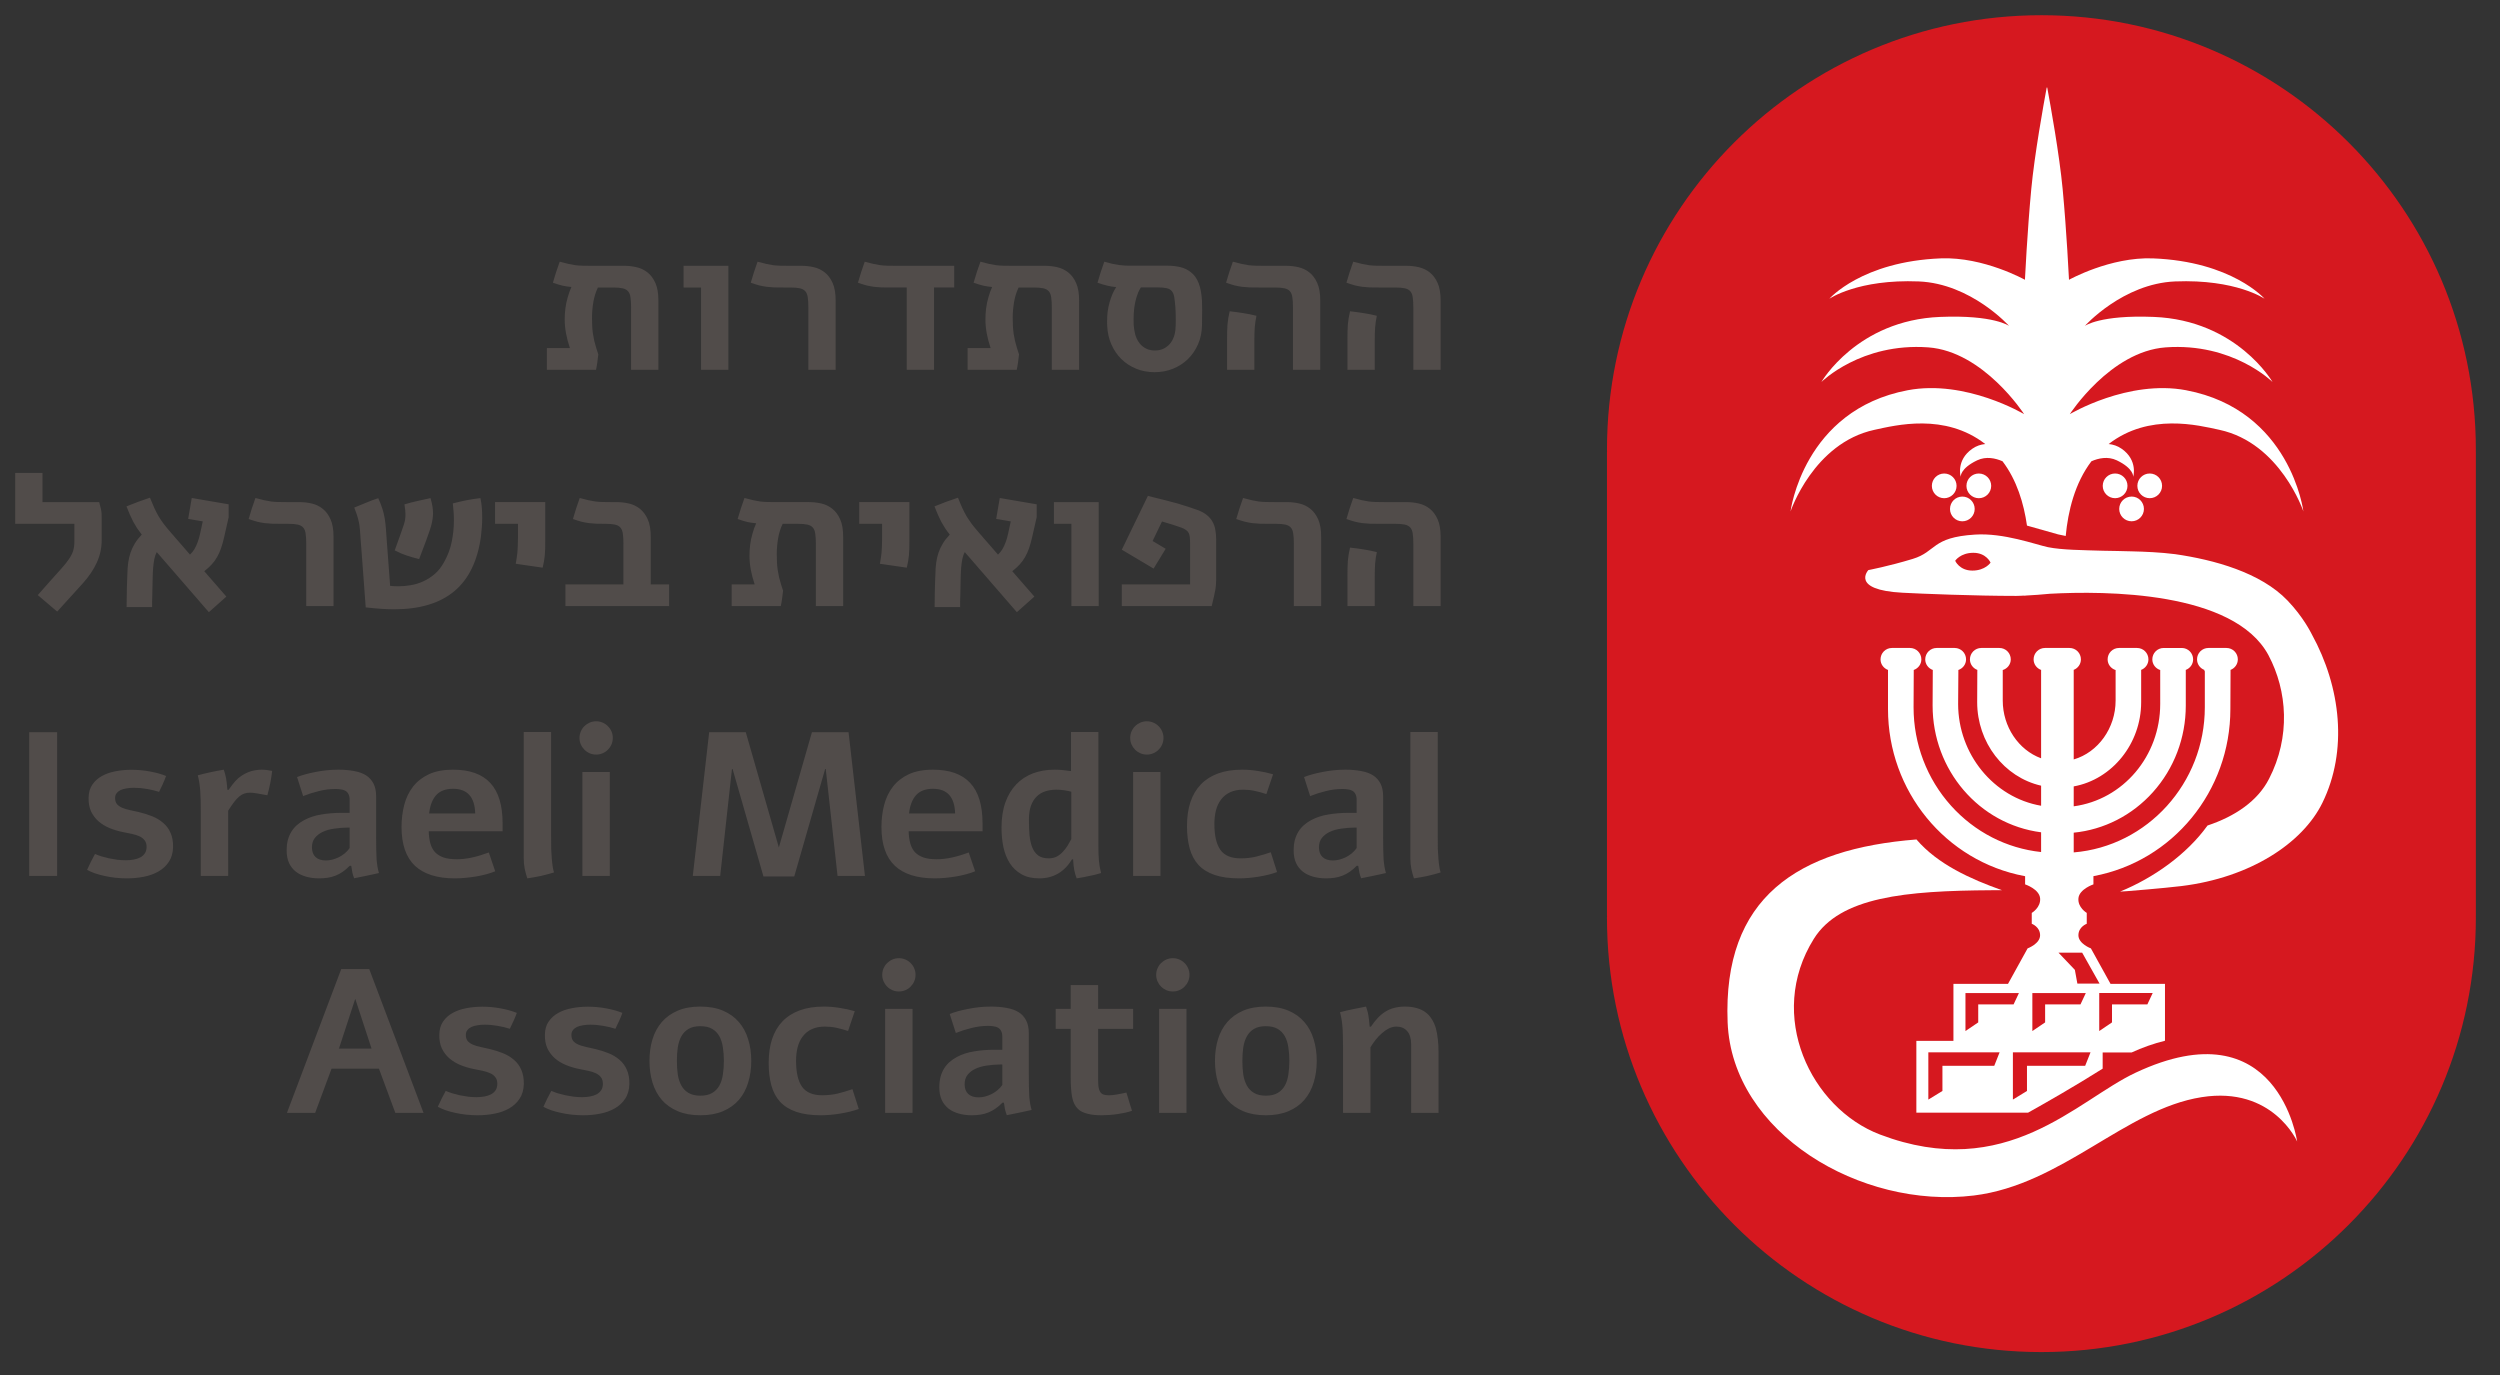 <svg xmlns="http://www.w3.org/2000/svg" width="140" height="77" viewBox="0 0 140 77">
    <rect x="0" y="0" width="140" height="77" fill="#333333" stroke="none"/>
    <g fill="none" fill-rule="evenodd">
        <g fill-rule="nonzero">
            <g>
                <g>
                    <path fill="#D6181F" d="M138.14 50.803h.004V24.8h-.004c0-.035.004-.067.004-.102 0-13.437-10.892-24.33-24.328-24.33-13.437 0-24.33 10.893-24.33 24.33 0 .035.005.067.006.102h-.005v26.002h.005c-.001.034-.005.067-.005.101 0 13.436 10.892 24.329 24.329 24.329 13.437 0 24.328-10.893 24.328-24.329 0-.034-.004-.067-.004-.101" transform="translate(-522 -4169) translate(522 4169) matrix(1 0 0 -1 .504 76.084)"/>
                    <g fill="#FFF">
                        <path d="M11.277 3.76c-.382 0-.693-.31-.693-.693 0-.381.311-.691.693-.691.383 0 .693.31.693.691 0 .383-.31.692-.693.692m-.923-1.291c-.383 0-.691-.31-.691-.694 0-.381.308-.691.69-.691.383 0 .693.31.693.691 0 .384-.31.694-.692.694m-.323.6c0 .382-.31.691-.692.691-.384 0-.692-.309-.692-.692 0-.381.308-.691.692-.691.381 0 .692.31.692.691m12.86 5.355c-3.259.616-6.519-1.339-6.519-1.339s2.266 3.512 5.365 3.74c3.77.275 5.988-1.94 5.988-1.94s-1.996 3.463-6.653 3.646c-3.016.122-3.859-.505-3.859-.505s2.132 2.372 5.057 2.492c3.414.137 5.011-.972 5.011-.972s-1.821 2.092-6.254 2.263c-2.394.091-4.7-1.199-4.7-1.199s-.133 2.723-.355 5.077c-.18 1.92-.684 4.72-.864 5.688h-.03c-.18-.969-.683-3.767-.864-5.688-.222-2.354-.355-5.077-.355-5.077s-2.306 1.29-4.7 1.2c-4.433-.172-6.254-2.264-6.254-2.264s1.597 1.11 5.01.972c2.926-.12 5.057-2.492 5.057-2.492s-.842.627-3.858.505c-4.657-.183-6.653-3.646-6.653-3.646s2.218 2.215 5.987 1.94c3.1-.228 5.366-3.74 5.366-3.74s-3.26 1.955-6.518 1.34C1.442 7.313.733 1.636.733 1.636s1.284 3.832 4.7 4.57c1.183.255 3.938.96 6.205-.796-.243-.023-.494-.1-.73-.266-.923-.646-.646-1.571-.646-1.571s-.046.463.922.925c.502.238 1.028.118 1.42-.053.801-1.053 1.193-2.363 1.37-3.602l1.74-.492c.151-.034.296-.066.429-.09.131 1.398.511 2.963 1.44 4.184.391.171.917.291 1.419.053.968-.462.922-.925.922-.925s.277.925-.646 1.571c-.236.166-.487.243-.731.266 2.268 1.756 5.023 1.051 6.206.795 3.415-.737 4.7-4.569 4.7-4.569s-.709 5.677-6.563 6.785M20.847 3.76c-.381 0-.692-.309-.692-.692 0-.381.31-.691.692-.691.384 0 .692.31.692.691 0 .383-.308.692-.692.692m-1.245-.692c0 .383-.311.692-.693.692-.383 0-.693-.309-.693-.692 0-.381.31-.691.693-.691.382 0 .693.31.693.691m.23-.6c-.382 0-.693-.31-.693-.693 0-.381.31-.691.693-.691.383 0 .691.31.691.691 0 .384-.308.694-.69.694" transform="translate(-522 -4169) translate(522 4169) matrix(1 0 0 -1 .504 76.084) translate(99.033 45.808)"/>
                    </g>
                    <g fill="#FFF">
                        <path d="M22.902 7.102C19.614 5.558 15.68.949 8.594 3.643 4.73 5.113 2.205 10.304 4.89 14.602c1.471 2.352 5.134 2.692 9.945 2.721.419.001.158.003.592.001-1.759.623-3.6 1.451-4.79 2.842C3.97 19.643-.212 16.916.062 9.924.308 3.73 7.515-.55 13.853.228c4.943.608 8.484 4.838 12.755 5.507 3.982.627 5.347-2.483 5.347-2.483s-1.065 7.604-9.053 3.85" transform="translate(-522 -4169) translate(522 4169) matrix(1 0 0 -1 .504 76.084) translate(96.181 8.908)"/>
                    </g>
                    <g fill="#FFF">
                        <path d="M20.268 25.535c0 .353-.285.639-.637.639H18.62c-.353 0-.637-.286-.637-.639 0-.271.17-.499.41-.591 0-.003-.002-.003-.002-.005-.004-.03.01-.053.028-.071V22.85c0-4.24-3.218-7.786-7.342-8.125v1.105c1.698.169 3.27.97 4.433 2.265 1.189 1.324 1.843 3.046 1.843 4.85v1.983c0 .007-.005.01-.005.015.242.09.416.318.416.592 0 .353-.285.639-.637.639h-1.011c-.352 0-.637-.286-.637-.639 0-.284.19-.516.445-.598l-.003-.009V23.04c0-2.916-2.076-5.361-4.844-5.734v1.115c2.158.393 3.777 2.4 3.777 4.714v1.793c0 .007-.004.01-.006.016.24.09.413.32.413.591 0 .353-.285.639-.638.639h-1.01c-.353 0-.637-.286-.637-.639 0-.286.192-.519.451-.599-.001-.003-.004-.005-.004-.008v-1.7c0-1.539-.98-2.9-2.346-3.297v4.997c0 .007-.005.01-.007.016.239.092.41.32.41.591 0 .353-.286.639-.637.639H9.468c-.352 0-.637-.286-.637-.639 0-.276.179-.506.426-.594 0-.005-.006-.008-.006-.013v-4.933c-1.268.466-2.148 1.77-2.148 3.233v1.7c0 .003-.004.005-.004.008.26.08.453.313.453.599 0 .353-.285.639-.637.639H5.904c-.353 0-.639-.286-.639-.639 0-.274.177-.503.42-.592-.001-.006-.006-.008-.006-.015l-.008-1.792c0-2.25 1.502-4.199 3.58-4.674v-1.124c-2.655.458-4.647 2.888-4.647 5.702l.014 1.887c0 .004-.006.008-.006.012.253.085.436.317.436.596 0 .353-.286.639-.637.639H3.4c-.352 0-.638-.286-.638-.639 0-.276.18-.508.428-.595-.001-.004-.005-.007-.005-.012l-.01-1.981c0-3.613 2.606-6.646 6.076-7.096v-1.105c-1.933.206-3.721 1.122-5.043 2.593-1.353 1.507-2.099 3.465-2.099 5.511l.01 2.077c0 .006-.003.009-.004.013.248.087.43.317.43.595 0 .353-.286.639-.638.639H.897c-.353 0-.638-.286-.638-.639 0-.275.178-.504.423-.594 0-.005-.005-.008-.005-.013v-2.176c0-4.586 3.216-8.519 7.647-9.354l.001-.001.03-.005v-.457s.794-.264.84-.778c.047-.52-.468-.82-.468-.82v-.608s.467-.17.467-.645-.7-.734-.7-.734L7.398 7.365H4.341V4.172H2.265V.152h6.258c.965.538 2.64 1.494 4.175 2.464v.907h1.626c.591.272 1.216.494 1.864.656v3.186h-3.05L12.04 9.35s-.7.259-.7.734c0 .476.467.645.467.645v.609s-.514.3-.466.819c.047.514.84.778.84.778v.46l.009.002c4.44.83 7.66 4.764 7.66 9.355l.01 2.175c0 .006-.006.01-.006.016.241.092.413.32.413.592M12.507 6.851H15.5l-.299-.638h-1.98V5.206l-.715-.484V6.85zM6.927 3.53l-.299-.754H3.725v-1.41L2.936.883V3.53h3.99zm1.082 3.32l-.299-.637H5.73V5.206l-.715-.484V6.85H8.01zm4.01-3.32l-.3-.754H8.46v-1.41L7.671.883V3.53h4.347zm-.264 3.32l-.299-.637h-1.98V5.206l-.715-.484V6.85h2.994zm-.204 2.26l.973-1.731h-1.242l-.14.768-.916.962h1.325z" transform="translate(-522 -4169) translate(522 4169) matrix(1 0 0 -1 .504 76.084) translate(104.547 13.624)"/>
                    </g>
                    <g fill="#FFF">
                        <path d="M25.016 14.483c-.06.11-.475.963-1.357 1.886-1.506 1.574-4.128 2.285-6.295 2.597-.818.104-1.701.14-2.41.157-.567.024-1.098.018-1.614.034-1.176.036-2.307.042-3.097.2-.718.154-2.475.809-4.084.705-2.46-.152-2.147-.954-3.494-1.363-1.348-.41-2.48-.625-2.48-.625S-.848 16.96 2.1 16.806c1.045-.056 4.06-.178 6.363-.178.144 0 .304.012.457.018l-.001-.008.109.012c.41.02.844.052 1.317.098 3.083.168 10.3.159 12.24-3.429l.006-.012c1.062-2 1.243-4.574.031-6.925-.637-1.244-1.901-2.098-3.444-2.612C18.02 2.153 16.147.83 14.28.07c.13.01.257.013.387.024 0 0 2.02.16 3.054.286 3.844.472 6.776 2.39 7.889 4.658 1.429 2.91 1.047 6.46-.594 9.444m-17.988 4.01s-.293-.446-1.019-.446c-.727 0-.962.55-.962.55s.293.446 1.019.446c.727 0 .962-.55.962-.55" transform="translate(-522 -4169) translate(522 4169) matrix(1 0 0 -1 .504 76.084) translate(103.939 26.085)"/>
                    </g>
                    <path fill="#514C4A" d="M76.711 59.984c-.19 0-.358.002-.504.005-.145.008-.285.02-.42.034-.134.019-.272.045-.414.078-.138.038-.297.088-.476.152.06.201.12.399.18.593.063.198.13.392.2.582.191-.052.354-.093.488-.123.138-.03.269-.054.392-.073.127-.015.26-.024.397-.028.138-.003.306-.005.504-.005h1.198c.236 0 .467-.026.695-.078.227-.053.433-.151.616-.297.179-.142.324-.338.436-.588.112-.25.168-.577.168-.98v-3.88h-1.528v3.488c0 .232-.011.42-.034.566-.018.145-.063.26-.134.341-.071.083-.174.139-.308.168-.135.03-.314.045-.538.045h-.918zm-1.758-2.906c0 .16.002.306.005.437.004.134.01.263.017.386.011.124.026.245.045.364.019.12.045.248.078.387.25-.027.5-.06.75-.101.25-.037.5-.088.75-.151-.044-.21-.076-.42-.094-.633-.015-.209-.023-.452-.023-.728v-1.663h-1.528v1.702zM69.97 59.984c-.19 0-.358.002-.504.005-.145.008-.285.02-.42.034-.134.019-.272.045-.414.078-.138.038-.297.088-.476.152.06.201.12.399.18.593.063.198.13.392.2.582.191-.052.354-.093.488-.123.138-.03.269-.054.392-.073.127-.015.26-.024.397-.028.138-.003.306-.005.504-.005h1.198c.236 0 .467-.026.695-.078.227-.053.433-.151.616-.297.179-.142.324-.338.436-.588.112-.25.168-.577.168-.98v-3.88h-1.528v3.488c0 .232-.011.42-.034.566-.019.145-.063.26-.134.341-.071.083-.174.139-.308.168-.135.03-.314.045-.538.045h-.918zm-1.758-2.906c0 .16.002.306.005.437.004.134.01.263.017.386.011.124.026.245.045.364.019.12.045.248.078.387.25-.027.5-.06.75-.101.25-.037.5-.088.75-.151-.044-.21-.076-.42-.094-.633-.015-.209-.023-.452-.023-.728v-1.663h-1.528v1.702zM64.897 61.205c.236 0 .467-.026.695-.079.227-.052.43-.153.61-.302.18-.142.32-.342.42-.6.1-.253.162-.583.185-.99.003-.079.005-.16.005-.246.004-.086.005-.183.005-.292 0-.108-.001-.23-.005-.364 0-.134-.002-.294-.005-.481-.008-.377-.08-.724-.219-1.041-.138-.318-.326-.594-.565-.83-.235-.23-.513-.412-.834-.542-.318-.13-.663-.196-1.036-.196s-.719.065-1.036.196c-.317.13-.593.311-.829.543-.235.235-.421.511-.56.829-.138.317-.214.664-.229 1.04-.004.042-.005.08-.005.113v.117c0 .176.009.353.028.532.022.18.061.368.117.566.041.142.092.285.151.431.064.146.135.278.213.398-.164.014-.326.04-.487.078-.16.037-.347.093-.56.168.06.201.12.4.18.593.063.198.13.392.2.583.176-.049.327-.088.454-.118.127-.026.249-.048.364-.067.116-.015.234-.026.353-.034.12-.003.261-.005.426-.005h1.964zm-1.511-1.215c-.064-.101-.116-.2-.157-.297-.037-.097-.07-.194-.1-.291-.053-.18-.092-.373-.118-.582-.023-.206-.034-.407-.034-.605 0-.112.002-.22.005-.325.008-.104.02-.2.034-.285.026-.176.07-.334.134-.476.064-.138.144-.258.241-.359.1-.1.217-.179.347-.235.13-.052.275-.078.431-.078.157 0 .3.026.432.078.134.056.251.135.352.235.101.101.181.22.241.359.063.142.105.298.123.47.008.078.013.166.017.263.004.1.005.205.005.314 0 .12-.001.239-.005.358-.004.12-.01.231-.017.336-.018.231-.039.42-.061.565-.023.146-.068.26-.135.342-.063.082-.16.138-.29.168-.128.03-.303.045-.527.045h-.918zM58.01 61.2c.236 0 .467-.027.695-.08.228-.052.433-.15.616-.296.18-.142.325-.338.437-.588.112-.25.168-.577.168-.98v-3.88h-1.529v3.488c0 .232-.011.42-.033.566-.02.145-.064.26-.135.341-.07.082-.173.138-.308.168-.134.03-.313.045-.537.045h-.846c-.123-.257-.209-.534-.257-.829-.049-.294-.073-.584-.073-.867 0-.165.004-.32.011-.465.008-.142.02-.282.04-.42.022-.138.048-.276.078-.414.033-.135.073-.275.117-.42l.107-.33c-.015-.157-.034-.308-.056-.454-.019-.142-.043-.278-.073-.409h-2.75v1.215h1.289c-.097.288-.17.564-.219.829-.048.265-.072.526-.072.784 0 .205.013.41.039.616.026.209.07.42.134.632l.09.286c.033.093.07.185.112.274-.165.015-.327.04-.487.073-.157.037-.34.093-.55.168.06.201.12.4.18.593.063.198.13.392.202.583.19-.053.352-.094.487-.124.138-.03.268-.054.392-.072.126-.015.259-.025.397-.028.138-.004.306-.006.504-.006h1.83zM49.355 59.984c-.19 0-.358.002-.504.005-.146.008-.285.02-.42.034-.134.019-.272.045-.414.078-.138.038-.297.088-.476.152.06.201.12.399.18.593.063.198.13.392.2.582.191-.052.353-.093.488-.123.138-.03.269-.054.392-.073.127-.015.26-.024.397-.028.138-.003.306-.005.504-.005h3.23v-1.215h-1.13v-4.608h-1.529v4.608h-.918zM43.353 59.984c-.19 0-.358.002-.504.005-.146.008-.285.02-.42.034-.134.019-.272.045-.414.078-.138.038-.297.088-.476.152.06.201.12.399.18.593.063.198.13.392.2.582.191-.052.353-.093.488-.123.138-.03.268-.054.392-.073.127-.015.26-.024.397-.028.138-.003.306-.005.504-.005h.678c.235 0 .466-.026.694-.078.228-.053.433-.151.616-.297.179-.142.324-.338.436-.588.112-.25.168-.577.168-.98v-3.88h-1.528v3.488c0 .232-.011.42-.034.566-.018.145-.063.26-.134.341-.071.083-.174.139-.308.168-.134.03-.314.045-.538.045h-.397zM40.285 61.199L40.285 55.376 38.756 55.376 38.756 59.984 37.776 59.984 37.776 61.199zM34.45 61.2c.236 0 .467-.027.695-.08.228-.052.433-.15.616-.296.179-.142.325-.338.437-.588.112-.25.168-.577.168-.98v-3.88h-1.529v3.488c0 .232-.011.42-.034.566-.018.145-.063.26-.134.341-.07.082-.174.138-.308.168s-.313.045-.537.045h-.846c-.123-.257-.209-.534-.257-.829-.049-.294-.073-.584-.073-.867 0-.165.004-.32.011-.465.007-.142.02-.282.04-.42.022-.138.048-.276.078-.414.033-.135.072-.275.117-.42l.107-.33c-.015-.157-.034-.308-.056-.454-.02-.142-.043-.278-.073-.409h-2.75v1.215h1.289c-.098.288-.17.564-.219.829-.048.265-.073.526-.073.784 0 .205.013.41.04.616.026.209.07.42.134.632l.09.286c.033.093.07.185.112.274-.165.015-.327.04-.488.073-.156.037-.34.093-.548.168l.179.593c.063.198.13.392.202.583.19-.053.352-.094.487-.124.138-.03.268-.054.392-.072.126-.015.259-.025.397-.028.138-.004.306-.006.504-.006h1.83zM76.711 46.751c-.19 0-.358.002-.504.006-.145.007-.285.018-.42.033-.134.019-.272.045-.414.079-.138.037-.297.087-.476.15.06.202.12.4.18.594.063.198.13.392.2.583.191-.053.354-.094.488-.124.138-.03.269-.054.392-.072.127-.015.26-.025.397-.028.138-.004.306-.006.504-.006h1.198c.236 0 .467-.026.695-.078.227-.052.433-.151.616-.297.179-.142.324-.338.436-.588.112-.25.168-.576.168-.98v-3.88h-1.528v3.489c0 .231-.011.42-.034.565-.018.146-.063.26-.134.342-.071.082-.174.138-.308.168-.135.03-.314.044-.538.044h-.918zm-1.758-2.906c0 .161.002.307.005.437.004.135.01.263.017.387.011.123.026.244.045.363.019.12.045.249.078.387.25-.026.5-.06.75-.101.25-.037.5-.088.75-.151-.044-.21-.076-.42-.094-.633-.015-.209-.023-.451-.023-.728v-1.663h-1.528v1.702zM70.541 46.751c-.19 0-.358.002-.504.006-.145.007-.285.018-.42.033-.134.019-.272.045-.414.079-.138.037-.297.087-.476.15.06.202.12.4.18.594.063.198.13.392.2.583.191-.053.354-.094.488-.124.138-.03.269-.054.392-.072.127-.015.26-.025.397-.028.139-.004.306-.006.504-.006h.678c.235 0 .466-.026.694-.078.228-.052.433-.151.616-.297.18-.142.325-.338.437-.588.112-.25.168-.576.168-.98v-3.88h-1.529v3.489c0 .231-.011.42-.034.565-.018.146-.063.26-.134.342-.07.082-.173.138-.308.168-.134.03-.313.044-.537.044h-.398zM63.778 48.313c.347-.085.655-.162.924-.23.272-.066.518-.132.739-.195.22-.064.423-.127.61-.19.19-.06.375-.124.554-.19.19-.076.35-.165.476-.27.13-.104.233-.224.308-.358.078-.134.133-.285.162-.453.034-.168.05-.35.05-.544v-2.245c0-.097-.003-.186-.01-.268-.004-.083-.013-.172-.028-.27-.019-.111-.045-.242-.079-.391-.033-.146-.078-.334-.134-.566h-5.034v1.215h3.825v2.313c0 .13-.006.24-.017.33-.008.093-.028.172-.062.235-.033.067-.084.123-.151.168-.064.049-.151.093-.263.135-.146.052-.306.106-.482.162-.175.056-.375.116-.599.18l-.526-1.093.733-.436-.677-1.109-1.78 1.058 1.46 3.012zM61.023 47.966L61.023 42.143 59.495 42.143 59.495 46.751 58.515 46.751 58.515 47.966zM57.297 46.007c-.052-.232-.11-.439-.173-.622-.064-.183-.138-.349-.224-.498-.086-.15-.187-.288-.302-.414-.116-.127-.254-.252-.415-.376l1.238-1.422-.98-.873-2.917 3.365c-.056-.097-.101-.222-.135-.375-.03-.15-.052-.314-.067-.493-.015-.18-.024-.364-.028-.554l-.01-.538c0-.06-.003-.134-.006-.224 0-.086-.002-.179-.006-.28l-.01-.313v-.303h-1.428c0 .105.001.217.005.336.003.124.005.258.005.403l.011.493c.008.183.015.387.023.61.003.228.018.44.045.639.026.198.069.384.128.56.06.179.14.35.241.515.1.168.232.336.392.504-.097.123-.185.242-.263.358-.075.116-.146.235-.213.358-.063.127-.127.26-.19.398-.06.142-.123.297-.19.465.205.085.423.171.654.257.236.086.456.162.661.23.082-.21.16-.396.235-.56.075-.165.155-.321.241-.47.09-.146.189-.294.297-.443.112-.145.244-.306.397-.481l1.07-1.232c.097.09.179.188.246.297.067.112.133.255.196.43.022.064.045.135.067.213.023.079.043.161.062.247l.145.672-.817.14.202 1.17 2.066-.353v-.722l-.253-1.114zM50.422 47.966V45.84c0-.202-.002-.37-.005-.504-.004-.135-.011-.258-.023-.37-.01-.112-.026-.22-.045-.324-.018-.105-.042-.22-.072-.348l-1.506.219.05.308c.015.093.028.192.04.296.01.105.018.223.022.353.007.13.01.288.01.47v.812h-1.281v1.215h2.81zM44.798 47.966c.235 0 .466-.026.694-.078.228-.052.433-.151.616-.297.18-.142.325-.338.437-.588.112-.25.168-.576.168-.98v-3.88h-1.529v3.489c0 .23-.011.42-.033.565-.02.146-.064.26-.135.342-.07.082-.173.138-.308.167-.134.03-.313.045-.537.045h-.846c-.123-.257-.209-.533-.257-.828-.049-.295-.073-.585-.073-.868 0-.164.004-.32.011-.465.008-.142.02-.282.04-.42.022-.138.048-.276.078-.414.033-.134.073-.274.117-.42l.107-.33c-.015-.157-.034-.308-.056-.454-.019-.142-.043-.278-.073-.409H40.47v1.215h1.288c-.097.288-.17.564-.219.829-.048.265-.072.526-.072.784 0 .205.013.41.039.616.026.209.07.42.134.632l.09.286c.033.093.07.185.112.274-.165.015-.327.04-.487.073-.157.037-.34.093-.55.168.06.202.12.4.18.593.063.198.13.392.202.583.19-.052.352-.094.487-.123.138-.03.268-.055.392-.073.127-.015.259-.024.397-.028s.306-.005.504-.005h1.83zM34.408 45.632c0 .23-.011.42-.033.565-.019.146-.064.26-.135.342-.07.082-.173.138-.308.168-.134.03-.313.044-.537.044-.19 0-.359.002-.504.006-.146.007-.286.018-.42.033-.134.019-.272.045-.414.079-.138.037-.297.087-.476.15l.179.594c.063.198.13.392.201.583.19-.053.353-.094.488-.124.138-.03.268-.054.392-.072.126-.015.259-.025.397-.028.138-.004.306-.006.504-.006h.28c.235 0 .466-.026.694-.078.228-.052.433-.151.616-.297.18-.142.325-.338.437-.588.112-.25.168-.576.168-.98v-2.665h1.03v-1.215H31.16v1.215h3.247v2.274zM30.03 47.966V45.84c0-.202-.002-.37-.005-.504-.004-.135-.011-.258-.023-.37-.011-.112-.026-.22-.045-.324-.018-.105-.043-.22-.072-.348l-1.507.219c.02.112.036.214.05.308.016.093.029.192.04.296.011.105.019.223.022.353.008.13.012.288.012.47v.812H27.22v1.215h2.81zM21.343 43.274c.075-.007.15-.013.224-.016.078-.004.162-.006.252-.006.22 0 .448.02.683.062.239.04.47.112.694.213.224.1.437.237.639.408.201.172.375.39.52.655.213.374.359.758.437 1.154.082.395.123.795.123 1.198 0 .16-.005.32-.017.476-.01.157-.026.315-.044.476.16.04.298.074.414.1.116.03.228.055.336.073.108.023.224.043.347.062.123.018.272.039.448.061.037-.16.063-.335.078-.526.015-.186.023-.379.023-.577 0-.182-.008-.362-.023-.537-.011-.175-.026-.338-.045-.487-.186-1.381-.684-2.41-1.494-3.085-.81-.676-1.932-1.014-3.365-1.014-.247 0-.502.01-.767.028-.262.02-.538.045-.83.079l-.251 3.376-.04.51c-.007.149-.016.281-.027.397-.008.116-.019.222-.034.32-.015.1-.035.199-.061.296-.023.1-.053.205-.09.313-.037.109-.084.234-.14.376.22.085.442.177.666.274.228.097.454.18.678.252.1-.217.179-.416.235-.6.056-.178.099-.36.129-.542.03-.183.052-.377.067-.583l.05-.705.185-2.48zm.543 2.783l.14.398c.041.112.075.21.1.296.027.086.046.166.057.241.011.078.017.16.017.246v.084c0 .03-.002.062-.006.096 0 .06-.005.123-.017.19-.007.067-.018.144-.033.23.246.074.489.138.728.19.242.056.487.11.733.162.049-.168.084-.32.107-.459.022-.134.033-.267.033-.397 0-.109-.01-.219-.028-.33-.015-.109-.039-.225-.073-.348-.033-.123-.076-.257-.128-.403-.049-.146-.107-.308-.174-.487l-.375-.991c-.157.04-.29.076-.398.106-.104.03-.205.062-.302.095-.093.034-.192.071-.297.112-.1.045-.224.103-.37.174l.286.795zM15.235 46.751c-.19 0-.359.002-.504.006-.146.007-.286.018-.42.033-.135.019-.273.045-.414.079-.139.037-.297.087-.476.15.06.202.119.4.179.594.063.198.13.392.201.583.19-.053.353-.094.487-.124.139-.03.27-.054.392-.072.127-.015.26-.025.398-.028.138-.004.306-.006.504-.006h.677c.235 0 .467-.026.695-.078.227-.052.432-.151.615-.297.18-.142.325-.338.437-.588.112-.25.168-.576.168-.98v-3.88h-1.528v3.489c0 .231-.012.42-.034.565-.019.146-.063.26-.134.342-.071.082-.174.138-.308.168-.135.03-.314.044-.538.044h-.397zM12.049 46.007c-.052-.232-.11-.439-.174-.622-.063-.183-.138-.349-.224-.498-.085-.15-.186-.288-.302-.414-.116-.127-.254-.252-.414-.376l1.237-1.422-.98-.873-2.917 3.365c-.056-.097-.1-.222-.134-.375-.03-.15-.052-.314-.067-.493-.015-.18-.025-.364-.028-.554l-.012-.538c0-.06-.001-.134-.005-.224 0-.086-.002-.179-.005-.28l-.011-.313v-.303H6.585c0 .105.002.217.005.336.004.124.006.258.006.403l.01.493c.008.183.016.387.023.61.004.228.019.44.045.639.026.198.07.384.129.56.06.179.14.35.24.515.101.168.232.336.392.504-.097.123-.184.242-.263.358-.074.116-.145.235-.212.358-.064.127-.127.26-.19.398-.06.142-.124.297-.191.465.205.085.423.171.655.257.235.086.455.162.66.23.083-.21.161-.396.236-.56.074-.165.155-.321.24-.47.09-.146.189-.294.297-.443.112-.145.245-.306.398-.481l1.07-1.232c.096.09.178.188.245.297.068.112.133.255.196.43.023.064.045.135.068.213.022.079.043.161.061.247l.146.672-.818.14.202 1.17 2.066-.353v-.722l-.252-1.114zM1.876 49.601v-1.635H5.05c.023-.082.041-.155.056-.218.019-.064.034-.121.045-.174.019-.09.03-.173.034-.252.003-.078.005-.17.005-.274v-1.21c0-.44-.09-.856-.269-1.248-.175-.392-.438-.784-.79-1.176l-1.433-1.579-1.086.924.633.717c.269.302.493.552.672.75.183.202.328.383.436.543.112.16.19.314.236.46.048.149.072.322.072.52v1.002H.347v2.85h1.529zM2.694 35.081L2.694 27.03 1.132 27.03 1.132 35.081zM6.843 32.976c.358 0 .709-.031 1.052-.095.344-.063.644-.147.902-.252-.053-.15-.114-.3-.185-.453-.067-.153-.136-.299-.207-.437-.19.063-.413.117-.667.162-.25.045-.498.067-.744.067-.142 0-.278-.01-.409-.033-.127-.019-.239-.05-.336-.095-.093-.045-.168-.105-.224-.18-.056-.07-.084-.158-.084-.263 0-.145.036-.26.106-.347.075-.082.172-.15.292-.201.123-.053.265-.096.425-.13.16-.033.329-.07.504-.111.273-.064.526-.144.761-.24.24-.098.445-.223.616-.376.176-.15.31-.334.403-.554.098-.217.144-.478.14-.784-.007-.329-.085-.605-.235-.829-.145-.224-.34-.405-.582-.543-.239-.138-.513-.237-.823-.297-.306-.06-.62-.09-.94-.09-.213 0-.426.012-.639.034-.213.023-.416.056-.61.101-.194.041-.375.09-.543.146-.168.06-.316.125-.443.196.064.145.135.296.213.453.079.157.155.303.23.437.104-.045.224-.09.358-.134.138-.041.282-.079.431-.112.153-.03.308-.056.465-.079.16-.018.317-.028.47-.028.157 0 .306.013.448.04.142.025.265.067.37.123.108.06.192.136.252.23.063.096.095.214.095.352 0 .157-.038.282-.112.375-.071.093-.168.168-.291.224-.124.056-.265.1-.426.134-.16.034-.326.067-.498.101-.261.052-.51.127-.745.224s-.44.222-.616.375c-.175.153-.315.338-.42.554-.1.22-.147.478-.14.773.004.291.075.536.213.734.138.201.317.362.538.481.22.123.472.21.756.263.283.056.576.084.879.084zM12.301 31.856c.135.198.26.36.376.488.112.123.23.224.352.302.124.082.247.147.37.196.127.052.254.088.38.106.128.023.253.034.376.034.104 0 .205-.008.302-.023.1-.01.194-.026.28-.044-.011-.105-.026-.217-.045-.336-.018-.116-.039-.234-.061-.353-.023-.12-.049-.237-.079-.353-.026-.115-.054-.224-.084-.324-.213.04-.397.074-.554.1-.157.03-.297.045-.42.045-.116 0-.222-.017-.32-.05-.092-.03-.186-.084-.28-.163-.092-.078-.19-.183-.29-.313-.097-.127-.207-.288-.33-.482V27.03h-1.535v3.589c0 .217-.001.418-.005.605-.004.19-.011.367-.022.532-.012.168-.028.326-.05.476-.023.149-.053.294-.09.436.242.064.483.122.722.174.242.052.487.099.733.14.026-.079.05-.157.073-.235.022-.075.041-.157.056-.247.015-.086.028-.18.04-.285.01-.105.022-.224.033-.359h.072zM16.131 32.568c.138.055.295.108.47.156.18.049.368.092.566.13.201.04.409.072.621.094.217.023.435.034.655.034.31 0 .6-.024.868-.073.273-.048.499-.129.678-.24.179-.113.319-.266.42-.46.1-.19.15-.43.15-.722v-2.273c0-.261.003-.495.006-.7.004-.202.011-.4.023-.593l.022-.196.023-.168.033-.168.05-.196c-.23-.053-.462-.103-.694-.151-.227-.049-.459-.096-.694-.14-.041.104-.075.21-.1.319-.023.112-.044.239-.062.38h-.084c-.131-.134-.262-.246-.392-.336-.13-.09-.267-.162-.409-.218-.142-.056-.29-.095-.442-.117-.153-.023-.314-.034-.482-.034-.257 0-.496.032-.716.095-.22.06-.413.153-.577.28-.16.127-.288.287-.38.482-.09.197-.135.429-.135.694 0 .224.022.423.067.599.049.175.116.332.202.47.085.138.188.26.308.364.119.105.251.196.397.274.291.157.616.264.974.32.359.06.724.09 1.098.09h.481v.727c0 .138-.022.246-.067.325-.041.082-.099.143-.174.185-.07.04-.155.067-.252.078-.097.015-.201.022-.313.022-.303 0-.609-.039-.918-.117-.306-.075-.6-.168-.88-.28l-.34 1.064zm2.945-2.828h-.112c-.265-.003-.519-.024-.761-.061-.24-.034-.45-.094-.633-.18s-.33-.2-.442-.341c-.109-.138-.163-.314-.163-.526 0-.236.068-.417.202-.544.138-.126.33-.19.577-.19.115 0 .235.015.358.045.123.033.244.078.364.134.12.06.231.133.336.219.104.085.196.184.274.296v1.148zM27.228 27.293c-.153-.063-.32-.12-.504-.168-.179-.048-.367-.09-.565-.123-.198-.033-.4-.06-.605-.078-.201-.019-.4-.028-.593-.028-.982 0-1.725.235-2.229.705-.5.474-.75 1.198-.75 2.173 0 .433.05.843.151 1.231.1.389.263.728.487 1.02.228.294.525.528.89.7.37.171.822.257 1.355.257.934 0 1.63-.248 2.089-.745.459-.492.688-1.246.688-2.262v-.442h-4.137c.007-.254.037-.478.09-.672.052-.194.138-.358.257-.493.123-.13.284-.231.481-.302.198-.067.447-.1.745-.1.261 0 .543.031.846.095.302.067.617.162.946.285l.358-1.053zm-1.12 3.237c-.026.922-.44 1.382-1.243 1.382-.414 0-.73-.119-.946-.358-.213-.239-.343-.58-.392-1.024h2.581zM30.358 29.315c0-.31.002-.57.005-.779.008-.209.019-.392.034-.548.007-.082.015-.155.022-.219l.023-.179c.007-.056.016-.114.028-.173l.05-.19c-.246-.075-.493-.14-.739-.197-.246-.052-.498-.097-.756-.134-.056.168-.104.345-.145.532-.038.19-.056.397-.056.621v7.044h1.534v-5.778zM32.883 35.692c.127 0 .246-.025.358-.073.116-.049.215-.116.297-.202.086-.082.153-.18.202-.296.048-.112.072-.232.072-.359 0-.13-.024-.252-.072-.364-.049-.112-.116-.21-.202-.296-.082-.086-.18-.153-.297-.202-.112-.048-.231-.073-.358-.073-.13 0-.252.025-.364.073-.112.049-.21.116-.297.202-.085.086-.153.184-.201.296-.049.112-.073.234-.073.364 0 .127.024.247.073.359.048.115.115.214.201.296.086.086.185.153.297.202.112.048.233.073.364.073zm.761-2.839V27.03H32.11v5.823h1.534zM47.015 35.081L47.933 27.03 46.399 27.03 45.738 33.021 45.704 33.021 43.974 27.002 42.25 27.002 40.52 33.021 40.486 33.021 39.826 27.03 38.292 27.03 39.21 35.081 41.259 35.081 43.112 28.626 44.965 35.081zM54.103 27.293c-.153-.063-.321-.12-.504-.168-.18-.048-.368-.09-.566-.123-.197-.033-.399-.06-.604-.078-.202-.019-.4-.028-.594-.028-.981 0-1.724.235-2.228.705-.5.474-.75 1.198-.75 2.173 0 .433.05.843.15 1.231.102.389.264.728.488 1.02.228.294.524.528.89.7.37.171.821.257 1.355.257.933 0 1.63-.248 2.088-.745.46-.492.69-1.246.69-2.262v-.442H50.38c.007-.254.037-.478.09-.672.051-.194.137-.358.257-.493.123-.13.283-.231.481-.302.198-.067.446-.1.745-.1.261 0 .543.031.845.095.303.067.618.162.946.285l.359-1.053zm-1.12 3.237c-.026.922-.44 1.382-1.243 1.382-.414 0-.73-.119-.946-.358-.213-.239-.344-.58-.392-1.024h2.581zM61.006 35.093v-6.405c0-.292.01-.555.028-.79.019-.231.06-.467.123-.705-.119-.034-.235-.066-.347-.096-.112-.026-.224-.05-.336-.072-.108-.027-.218-.049-.33-.068-.112-.022-.23-.043-.353-.061-.03.078-.056.153-.078.224-.019.07-.037.147-.056.23-.015.081-.028.171-.04.268-.01.097-.02.211-.027.342h-.062c-.433-.71-1.045-1.064-1.836-1.064-.392 0-.723.076-.991.23-.27.152-.487.358-.655.615-.165.262-.284.562-.359.902-.07.343-.106.705-.106 1.086 0 .537.07 1.008.213 1.41.145.408.349.747.61 1.02.261.272.573.478.935.616.366.138.769.207 1.21.207.16 0 .315-.008.464-.023.153-.015.306-.033.46-.056v2.19h1.533zM59.49 31.75c-.299.075-.577.112-.834.112-.22 0-.426-.03-.616-.09-.187-.06-.35-.156-.487-.29-.138-.135-.247-.309-.325-.521-.075-.213-.112-.472-.112-.779 0-.317.011-.608.034-.873.026-.265.078-.495.156-.689.079-.19.19-.34.336-.448.146-.104.34-.156.583-.156.175 0 .328.035.459.106.134.071.255.17.364.297.082.09.158.19.23.302.07.116.141.239.212.37v2.66zM63.722 35.692c.127 0 .246-.025.358-.073.116-.049.215-.116.297-.202.086-.082.153-.18.201-.296.049-.112.073-.232.073-.359 0-.13-.024-.252-.073-.364-.048-.112-.115-.21-.201-.296-.082-.086-.181-.153-.297-.202-.112-.048-.231-.073-.358-.073-.13 0-.252.025-.364.073-.112.049-.211.116-.297.202-.086.086-.153.184-.202.296-.048.112-.072.234-.072.364 0 .127.024.247.072.359.049.115.116.214.202.296.086.086.185.153.297.202.112.048.233.073.364.073zm.761-2.839V27.03H62.95v5.823h1.534zM71.011 27.249c-.153-.056-.32-.107-.503-.152-.183-.044-.37-.082-.56-.112-.187-.03-.372-.052-.555-.067-.182-.015-.35-.022-.503-.022-.542 0-.999.063-1.372.19-.373.127-.676.314-.907.56-.228.25-.392.558-.493.924-.1.366-.151.786-.151 1.26 0 .496.063.94.19 1.332.13.392.325.722.583.991.257.269.578.474.963.616.384.142.834.213 1.349.213.298 0 .595-.024.89-.073.295-.045.577-.106.846-.185l-.376-1.108c-.224.074-.442.134-.655.179-.209.045-.421.067-.638.067-.287 0-.534-.048-.739-.146-.202-.093-.368-.225-.498-.397-.13-.168-.228-.37-.291-.605-.06-.235-.09-.492-.09-.772 0-.65.112-1.133.336-1.45.228-.318.603-.476 1.125-.476.321 0 .616.033.885.1.272.068.543.148.812.241l.352-1.108zM72.523 32.568c.138.055.295.108.47.156.18.049.368.092.566.13.202.04.409.072.621.094.217.023.435.034.656.034.31 0 .599-.024.867-.073.273-.048.499-.129.678-.24.179-.113.319-.266.42-.46.1-.19.15-.43.15-.722v-2.273c0-.261.003-.495.006-.7.004-.202.011-.4.023-.593l.022-.196.023-.168.033-.168.05-.196c-.23-.053-.462-.103-.694-.151-.227-.049-.459-.096-.694-.14-.041.104-.075.21-.1.319-.023.112-.044.239-.062.38h-.084c-.13-.134-.261-.246-.392-.336-.13-.09-.267-.162-.409-.218-.142-.056-.29-.095-.442-.117-.153-.023-.314-.034-.482-.034-.257 0-.496.032-.716.095-.22.06-.413.153-.577.28-.16.127-.287.287-.38.482-.09.197-.135.429-.135.694 0 .224.022.423.067.599.049.175.116.332.202.47.086.138.188.26.308.364.12.105.252.196.397.274.291.157.616.264.974.32.359.06.724.09 1.098.09h.481v.727c0 .138-.022.246-.067.325-.041.082-.099.143-.174.185-.07.04-.154.067-.251.078-.098.015-.202.022-.314.022-.302 0-.608-.039-.918-.117-.306-.075-.6-.168-.88-.28l-.34 1.064zm2.945-2.828h-.112c-.265-.003-.519-.024-.761-.061-.24-.034-.45-.094-.633-.18s-.33-.2-.442-.341c-.108-.138-.163-.314-.163-.526 0-.236.068-.417.202-.544.138-.126.33-.19.577-.19.115 0 .235.015.358.045.123.033.244.078.364.134.12.06.231.133.336.219.104.085.196.184.274.296v1.148zM80.009 29.315c0-.31.002-.57.005-.779.008-.209.019-.392.034-.548.007-.082.015-.155.022-.219l.023-.179c.007-.056.017-.114.028-.173l.05-.19c-.246-.075-.493-.14-.739-.197-.246-.052-.498-.097-.756-.134-.056.168-.104.345-.145.532-.038.19-.056.397-.056.621v7.044h1.534v-5.778zM20.174 21.815l3.04-8.052h-1.58l-.917 2.475h-2.654l-.918-2.475h-1.58l3.04 8.052h1.569zm-.784-1.663l-.913-2.788h1.825l-.912 2.788zM26.483 19.71c.359 0 .71-.032 1.053-.096.343-.063.644-.147.902-.252-.053-.149-.114-.3-.185-.453-.067-.153-.136-.299-.207-.437-.19.064-.413.118-.667.162-.25.045-.498.068-.744.068-.142 0-.278-.011-.41-.034-.126-.019-.238-.05-.335-.095-.093-.045-.168-.105-.224-.18-.056-.07-.084-.158-.084-.262 0-.146.036-.262.106-.348.075-.082.172-.149.292-.201.123-.052.265-.095.425-.129.16-.034.329-.07.504-.112.273-.063.526-.144.762-.24.238-.098.444-.223.615-.376.176-.149.31-.334.404-.554.097-.217.143-.478.14-.784-.008-.328-.086-.605-.236-.829-.145-.223-.34-.405-.582-.543-.239-.138-.513-.237-.823-.296-.306-.06-.62-.09-.94-.09-.213 0-.426.011-.639.034-.213.022-.416.056-.61.1-.194.041-.375.09-.543.146-.168.06-.316.125-.443.196.064.146.135.297.213.453.079.157.155.303.23.437.104-.045.224-.09.358-.134.138-.041.282-.079.431-.112.153-.03.308-.056.465-.079.16-.018.317-.028.47-.028.157 0 .306.014.448.04.142.026.265.067.37.123.108.06.192.136.252.23.063.096.095.214.095.352 0 .157-.038.282-.112.375-.071.094-.168.168-.291.224-.123.056-.265.101-.426.135-.16.033-.326.067-.498.1-.261.053-.51.127-.745.224s-.44.222-.616.375c-.175.153-.315.338-.42.555-.1.22-.147.477-.14.772.004.291.075.536.213.734.138.201.317.362.538.481.22.123.472.211.756.263.283.056.576.084.879.084zM32.396 19.71c.358 0 .71-.032 1.053-.096.343-.063.643-.147.9-.252-.051-.149-.113-.3-.184-.453-.067-.153-.136-.299-.207-.437-.19.064-.412.118-.666.162-.25.045-.499.068-.745.068-.142 0-.278-.011-.409-.034-.127-.019-.239-.05-.336-.095-.093-.045-.168-.105-.224-.18-.055-.07-.083-.158-.083-.262 0-.146.035-.262.106-.348.075-.082.172-.149.291-.201.123-.052.265-.095.426-.129.16-.034.328-.07.503-.112.273-.063.527-.144.762-.24.239-.098.444-.223.616-.376.175-.149.31-.334.403-.554.097-.217.144-.478.14-.784-.008-.328-.086-.605-.235-.829-.146-.223-.34-.405-.583-.543-.238-.138-.513-.237-.823-.296-.306-.06-.62-.09-.94-.09-.213 0-.426.011-.638.034-.213.022-.417.056-.61.1-.195.041-.376.09-.544.146-.168.06-.315.125-.442.196.063.146.134.297.213.453.078.157.155.303.23.437.104-.045.223-.09.358-.134.138-.041.281-.079.43-.112.154-.03.309-.056.465-.079.16-.018.318-.028.47-.028.157 0 .307.014.449.04.141.026.265.067.37.123.107.06.191.136.251.23.064.096.095.214.095.352 0 .157-.037.282-.112.375-.07.094-.168.168-.29.224-.124.056-.266.101-.426.135-.16.033-.327.067-.499.1-.261.053-.51.127-.744.224-.236.097-.44.222-.616.375s-.316.338-.42.555c-.1.22-.148.477-.14.772.003.291.074.536.213.734.138.201.317.362.537.481.22.123.472.211.756.263.284.056.577.084.879.084zM38.717 19.715c.489 0 .913-.076 1.271-.23.358-.153.653-.365.885-.638.235-.268.408-.59.52-.963.116-.37.174-.772.174-1.21 0-.436-.058-.84-.174-1.214-.112-.373-.285-.696-.52-.969-.232-.268-.527-.48-.885-.632-.358-.153-.782-.23-1.27-.23-.49 0-.914.077-1.272.23-.358.153-.655.364-.89.632-.232.273-.405.596-.52.969-.113.373-.169.778-.169 1.215 0 .437.056.84.168 1.21.116.373.29.694.52.962.236.273.533.485.891.639.358.153.782.23 1.271.23zm0-1.097c-.269 0-.489-.05-.66-.151-.172-.101-.307-.24-.404-.415-.097-.175-.164-.382-.201-.621-.034-.235-.05-.487-.05-.756 0-.273.016-.528.05-.767.037-.235.104-.44.201-.616.097-.175.232-.314.403-.414.172-.101.392-.152.661-.152s.489.05.66.152c.172.1.307.239.404.414.097.175.162.38.196.616.037.239.056.494.056.767 0 .269-.019.52-.056.756-.034.239-.1.446-.196.621-.097.176-.232.314-.403.415-.172.1-.392.15-.66.15zM47.586 13.982c-.153-.056-.321-.107-.504-.151-.183-.045-.37-.082-.56-.112-.187-.03-.371-.053-.554-.068-.183-.014-.351-.022-.504-.022-.541 0-.999.064-1.372.19-.373.127-.676.314-.907.56-.228.25-.392.558-.493.924-.1.366-.15.786-.15 1.26 0 .496.063.94.19 1.332.13.392.324.723.582.991.257.27.578.474.963.616.384.142.834.213 1.35.213.298 0 .594-.024.89-.073.294-.044.576-.106.845-.184l-.375-1.109c-.224.075-.443.134-.655.18-.21.044-.422.066-.639.066-.287 0-.533-.048-.739-.145-.201-.093-.367-.226-.498-.398-.13-.168-.228-.37-.291-.604-.06-.236-.09-.493-.09-.773 0-.65.112-1.133.336-1.45.228-.317.603-.476 1.126-.476.32 0 .615.034.884.1.273.068.543.148.812.241l.353-1.108zM49.836 22.425c.127 0 .247-.024.359-.073.116-.048.214-.116.297-.201.085-.082.153-.181.201-.297.049-.112.073-.232.073-.358 0-.131-.024-.252-.073-.364-.048-.112-.116-.211-.201-.297-.083-.086-.181-.153-.297-.202-.112-.048-.232-.072-.359-.072-.13 0-.251.024-.363.072-.112.049-.211.116-.297.202-.086.086-.153.185-.202.297-.048.112-.073.233-.073.364 0 .126.025.246.073.358.049.116.116.215.202.297.086.085.185.153.297.201.112.049.233.073.363.073zm.762-2.839v-5.823h-1.534v5.823h1.534zM52.68 19.3c.139.057.296.109.471.158.18.048.368.091.566.128.201.041.408.073.621.096.216.022.435.033.655.033.31 0 .6-.024.868-.073.272-.048.498-.128.677-.24.18-.112.32-.265.42-.46.101-.19.151-.43.151-.722v-2.273c0-.261.002-.494.006-.7.003-.201.01-.4.022-.593l.023-.196.022-.168c.011-.052.023-.108.034-.168l.05-.196c-.231-.052-.463-.103-.694-.151-.228-.049-.46-.095-.694-.14-.041.104-.075.21-.101.319-.023.112-.043.239-.062.38h-.084c-.13-.134-.261-.246-.392-.335-.13-.09-.267-.163-.408-.219-.142-.056-.29-.095-.443-.117-.153-.023-.313-.034-.481-.034-.258 0-.497.032-.717.095-.22.06-.412.153-.577.28-.16.127-.287.288-.38.482-.09.198-.135.43-.135.694 0 .224.023.424.068.6.048.175.115.331.201.47.086.138.189.259.308.363.12.105.252.196.398.275.29.157.615.263.974.319.358.06.724.09 1.097.09h.482v.727c0 .138-.023.247-.068.325-.04.082-.098.144-.173.185-.071.04-.155.067-.252.078-.097.015-.202.023-.314.023-.302 0-.608-.04-.918-.118-.306-.075-.599-.168-.879-.28l-.341 1.064zm2.946-2.827h-.112c-.265-.003-.52-.024-.762-.061-.239-.034-.45-.094-.632-.18-.183-.085-.33-.2-.443-.341-.108-.138-.162-.314-.162-.526 0-.235.067-.416.202-.543.138-.127.33-.19.576-.19.116 0 .235.014.359.044.123.034.244.078.363.134.12.06.232.133.336.219.105.086.196.185.275.297v1.147zM60.99 20.919v-1.333h1.96v-1.12h-1.96v-2.793c0-.183.007-.334.022-.454.019-.12.05-.214.095-.285.045-.068.107-.116.185-.146.078-.026.18-.04.302-.04.12 0 .258.014.415.04.16.026.349.063.565.112.022-.067.047-.146.073-.235.03-.09.058-.183.084-.28.03-.093.058-.185.084-.274.026-.086.05-.163.073-.23-.105-.037-.228-.073-.37-.106-.138-.03-.284-.056-.437-.079-.153-.022-.308-.039-.464-.05-.157-.011-.305-.017-.443-.017-.13 0-.26.006-.386.017-.127.011-.248.032-.364.061-.112.027-.216.062-.314.107-.097.045-.18.102-.251.173-.165.16-.273.381-.325.661-.052.284-.079.644-.079 1.08v2.738h-.84v1.12h.84v1.333h1.534zM65.177 22.425c.127 0 .247-.024.359-.073.115-.048.214-.116.297-.201.085-.082.153-.181.201-.297.049-.112.073-.232.073-.358 0-.131-.024-.252-.073-.364-.048-.112-.116-.211-.201-.297-.083-.086-.182-.153-.297-.202-.112-.048-.232-.072-.359-.072-.13 0-.252.024-.363.072-.112.049-.211.116-.297.202-.086.086-.153.185-.202.297-.048.112-.073.233-.073.364 0 .126.025.246.073.358.049.116.116.215.202.297.086.085.185.153.297.201.111.049.233.073.363.073zm.762-2.839v-5.823h-1.534v5.823h1.534zM70.384 19.715c.49 0 .913-.076 1.271-.23.359-.153.654-.365.885-.638.235-.268.409-.59.52-.963.116-.37.174-.772.174-1.21 0-.436-.058-.84-.173-1.214-.112-.373-.286-.696-.521-.969-.231-.268-.526-.48-.885-.632-.358-.153-.782-.23-1.27-.23-.49 0-.913.077-1.272.23-.358.153-.655.364-.89.632-.231.273-.405.596-.52.969-.112.373-.168.778-.168 1.215 0 .437.056.84.168 1.21.115.373.289.694.52.962.235.273.532.485.89.639.359.153.782.23 1.271.23zm0-1.097c-.268 0-.489-.05-.66-.151-.172-.101-.306-.24-.403-.415-.097-.175-.165-.382-.202-.621-.034-.235-.05-.487-.05-.756 0-.273.016-.528.05-.767.037-.235.105-.44.202-.616.097-.175.231-.314.403-.414.171-.101.392-.152.66-.152.27 0 .49.05.661.152.172.1.306.239.403.414.097.175.163.38.196.616.037.239.056.494.056.767 0 .269-.019.52-.056.756-.033.239-.099.446-.196.621-.097.176-.231.314-.403.415-.172.1-.392.15-.66.15zM76.269 18.59c.123.186.25.349.38.487.135.142.277.26.426.353.153.097.32.168.498.212.183.049.385.073.605.073.246 0 .465-.028.655-.084.19-.052.355-.13.493-.235.138-.1.254-.228.347-.38.097-.15.174-.32.23-.51.052-.19.09-.398.112-.622.026-.22.039-.459.039-.716v-3.405H78.52v3.847c0 .32-.075.565-.224.733-.146.168-.346.252-.6.252-.141 0-.281-.033-.42-.1-.134-.068-.264-.157-.391-.27-.127-.107-.245-.23-.353-.369-.108-.138-.205-.278-.291-.42v-3.673h-1.534v3.59c0 .302-.004.554-.011.755-.004.206-.013.387-.028.543-.008.079-.015.148-.023.208-.007.06-.017.117-.028.173-.007.056-.019.112-.033.168-.012.06-.027.127-.045.202.242.063.483.12.722.168.243.052.487.1.733.145.027-.078.05-.157.073-.235.023-.075.041-.157.056-.246.015-.086.028-.181.04-.286.01-.104.022-.224.033-.358h.073z" transform="translate(-522 -4169) translate(522 4169) matrix(1 0 0 -1 .504 76.084)"/>
                </g>
            </g>
        </g>
    </g>
</svg>
